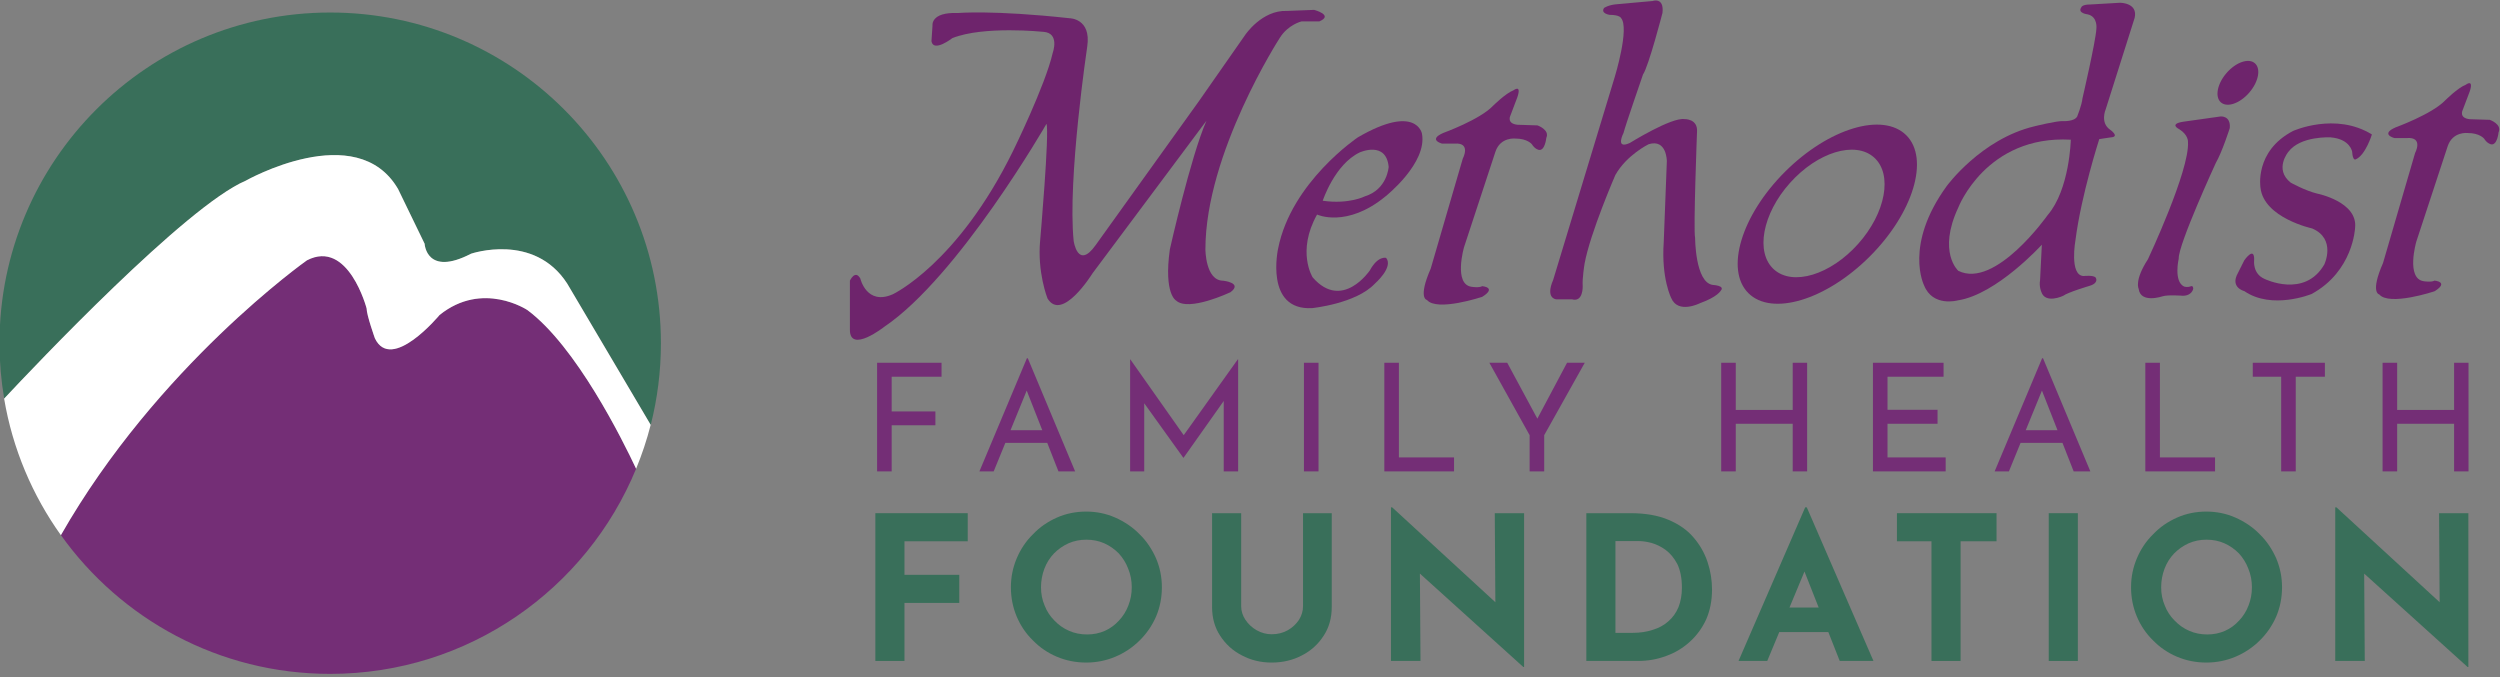 <?xml version="1.0" encoding="UTF-8" standalone="no"?> <svg xmlns="http://www.w3.org/2000/svg" xmlns:xlink="http://www.w3.org/1999/xlink" xmlns:serif="http://www.serif.com/" width="100%" height="100%" viewBox="0 0 657 178" version="1.1" xml:space="preserve" style="fill-rule:evenodd;clip-rule:evenodd;stroke-linejoin:round;stroke-miterlimit:2;"><rect x="0" y="0" width="657" height="178" fill="#808080" stroke="none"/> <g transform="matrix(1,0,0,1,-61.987,-192.533)"> <g transform="matrix(1.45,0,0,1.45,-264.236,-120.031)"> <g> <g transform="matrix(0.997,0,0,0.997,75.008,-25.592)"> <g transform="matrix(1.793,0,0,1.793,304.925,248.046)"> <path d="M0,30.001L0,25.02C0,25.02 0.529,23.853 1.06,24.807C1.06,24.807 1.696,27.565 4.346,26.397C4.346,26.397 10.919,23.323 16.538,11.874C16.538,11.874 19.825,5.194 20.567,1.908C20.567,1.908 21.308,-0.106 19.612,-0.212C19.612,-0.212 13.57,-0.847 10.39,0.424C10.39,0.424 8.482,1.909 8.269,0.743L8.375,-0.847C8.375,-0.847 8.163,-2.226 10.919,-2.119C10.919,-2.119 14.523,-2.438 22.263,-1.591C22.263,-1.591 24.488,-1.591 24.064,1.272C24.064,1.272 22.052,14.736 22.687,20.991C22.687,20.991 23.11,23.958 24.914,21.414L35.408,6.785L40.073,0.106C40.073,0.106 41.77,-2.438 44.314,-2.332L47.069,-2.438C47.069,-2.438 49.083,-1.908 47.6,-1.272L45.799,-1.272C45.799,-1.272 44.42,-0.954 43.571,0.424C43.571,0.424 36.044,12.086 36.044,21.839C36.044,21.839 36.044,25.02 37.847,25.02C37.847,25.02 39.861,25.231 38.589,26.185C38.589,26.185 34.348,28.201 33.076,27.034C33.076,27.034 31.804,26.397 32.44,21.839C32.44,21.839 34.56,12.403 36.151,8.799L24.595,24.277C24.595,24.277 21.52,29.258 20.036,26.821C20.036,26.821 18.975,24.171 19.294,20.884C19.294,20.884 20.248,9.966 19.93,9.118C19.93,9.118 11.025,24.595 3.499,29.684C3.499,29.684 0,32.439 0,30.001Z" style="fill:rgb(110,36,108);fill-rule:nonzero;"></path> </g> <g transform="matrix(1.793,0,0,1.793,397.614,289.559)"> <path d="M0,-11.142C0,-11.142 2.674,-12.352 2.929,-9.678C2.929,-9.678 2.802,-7.386 0.51,-6.685C0.51,-6.685 -1.083,-5.857 -3.756,-6.24C-3.756,-6.24 -2.547,-9.933 0,-11.142ZM2.612,-6.685C2.612,-6.685 6.876,-10.06 6.303,-13.053C6.303,-13.053 5.73,-16.109 -0.191,-12.67C-0.191,-12.67 -6.94,-8.149 -8.278,-1.4C-8.278,-1.4 -9.678,4.903 -4.839,4.648C-4.839,4.648 -0.381,4.202 1.528,2.166C1.528,2.166 3.438,0.51 2.674,-0.445C2.674,-0.445 1.847,-0.7 1.019,0.828C1.019,0.828 -1.782,4.967 -4.776,1.529C-4.776,1.529 -6.431,-1.081 -4.331,-4.839C-4.331,-4.839 -1.337,-3.437 2.612,-6.685Z" style="fill:rgb(110,36,108);fill-rule:nonzero;"></path> </g> <g transform="matrix(1.793,0,0,1.793,419.874,259.879)"> <path d="M0,20.056C0,20.056 -4.584,21.584 -5.603,20.374C-5.603,20.374 -6.557,20.247 -5.221,17.191L-1.974,6.048C-1.974,6.048 -1.082,4.392 -2.801,4.521L-4.076,4.521C-4.076,4.521 -5.54,4.137 -3.948,3.438C-3.948,3.438 -0.254,2.1 1.083,0.7C1.083,0.7 2.355,-0.573 3.183,-0.892C3.183,-0.892 4.012,-1.528 3.565,-0.192L2.866,1.655C2.866,1.655 2.42,2.482 3.565,2.609L5.603,2.674C5.603,2.674 6.876,3.12 6.495,3.948C6.495,3.948 6.367,5.285 5.73,5.157C5.73,5.157 5.349,5.093 5.031,4.583C5.031,4.583 4.584,4.01 3.375,4.01C3.375,4.01 1.846,3.82 1.337,5.348L-1.846,15.026C-1.846,15.026 -2.929,18.783 -1.082,19.038C-1.082,19.038 -0.319,19.164 0,18.974C0,18.974 1.528,19.101 0,20.056Z" style="fill:rgb(110,36,108);fill-rule:nonzero;"></path> </g> <g transform="matrix(1.793,0,0,1.793,432.772,247.546)"> <path d="M0,25.216L6.24,4.649C6.24,4.649 7.768,-0.318 6.877,-1.336C6.877,-1.336 6.749,-1.654 5.731,-1.654C5.731,-1.654 4.776,-1.782 5.159,-2.355C5.159,-2.355 5.603,-2.673 6.496,-2.737L10.061,-3.056C10.061,-3.056 11.271,-3.501 11.08,-1.845C11.08,-1.845 9.678,3.567 9.106,4.395C9.106,4.395 7.26,9.743 7.133,10.316C7.133,10.316 6.241,12.035 7.769,11.335C7.769,11.335 11.971,8.723 13.308,8.915C13.308,8.915 14.71,8.852 14.582,10.252C14.582,10.252 14.2,20.249 14.39,20.949C14.39,20.949 14.39,25.471 16.174,25.725C16.174,25.725 17.448,25.789 17.001,26.298C17.001,26.298 16.683,26.934 14.9,27.571C14.9,27.571 12.671,28.717 11.971,27.062C11.971,27.062 10.953,25.087 11.208,21.395L11.524,13.181C11.524,13.181 11.525,10.889 9.679,11.462C9.679,11.462 7.451,12.544 6.304,14.582C6.304,14.582 3.757,20.439 3.185,23.559C3.185,23.559 2.93,25.087 2.994,25.853C2.994,25.853 3.057,27.508 1.91,27.189L0.319,27.189C0.319,27.189 -0.827,27.125 0,25.216Z" style="fill:rgb(110,36,108);fill-rule:nonzero;"></path> </g> <g transform="matrix(1.793,0,0,1.793,488.208,275.41)"> <path d="M0,6.029C-2.8,9.165 -6.619,10.327 -8.53,8.62C-10.439,6.915 -9.717,2.988 -6.915,-0.148C-4.114,-3.284 -0.295,-4.444 1.614,-2.738C3.525,-1.032 2.802,2.893 0,6.029ZM4.887,-4.983C2.516,-7.358 -2.992,-5.701 -7.416,-1.284C-11.84,3.132 -13.504,8.639 -11.134,11.012C-8.763,13.387 -3.255,11.731 1.169,7.314C5.594,2.897 7.257,-2.61 4.887,-4.983Z" style="fill:rgb(110,36,108);fill-rule:nonzero;"></path> </g> <g transform="matrix(1.793,0,0,1.793,522.658,259.148)"> <path d="M0,12.178C0,12.178 -5.295,19.708 -9.06,17.824C-9.06,17.824 -11.178,15.943 -9.06,11.412C-9.06,11.412 -6.239,4.06 2.35,4.531C2.35,4.531 2.236,9.589 0,12.178ZM8.822,-7.822C9.175,-9.352 7.352,-9.352 7.352,-9.352L4.292,-9.176C3.469,-9.176 3.411,-8.88 3.411,-8.88C2.997,-8.293 4.057,-8.176 4.057,-8.176C5.117,-7.939 4.941,-6.704 4.941,-6.704C4.88,-5.469 3.529,0.355 3.529,0.355C3.469,1.002 2.997,2.179 2.997,2.179C2.704,2.709 1.585,2.649 1.585,2.649C0.998,2.591 -1.353,3.178 -1.353,3.178C-6.766,4.472 -10.235,9.238 -10.235,9.238C-14.589,15.237 -12.53,19.295 -12.53,19.295C-11.647,21.53 -9.118,20.825 -9.118,20.825C-5.178,20.237 -0.588,15.178 -0.588,15.178L-0.767,18.766C-0.883,19.413 -0.648,19.943 -0.648,19.943C-0.237,21.236 1.585,20.355 1.585,20.355C2.056,20 4.235,19.355 4.235,19.355C5.234,19.061 4.88,18.531 4.88,18.531C4.704,18.236 3.645,18.354 3.645,18.354C2.176,18.295 2.822,14.707 2.822,14.707C3.411,10.119 5.234,4.472 5.234,4.472L6.41,4.296C7.352,4.238 6.352,3.531 6.352,3.531C5.294,2.825 5.88,1.472 5.88,1.472L8.822,-7.822Z" style="fill:rgb(110,36,108);fill-rule:nonzero;"></path> </g> <g transform="matrix(1.793,0,0,1.793,547.331,295.957)"> <path d="M0,-17.822L3.764,-18.352C3.764,-18.352 4.822,-18.47 4.706,-17.176C4.706,-17.176 3.939,-14.763 3.293,-13.646C3.293,-13.646 -0.53,-5.353 -0.471,-3.94C-0.471,-3.94 -1.001,-1.647 0.058,-1.117C0.058,-1.117 0.353,-1 0.706,-1.117C0.706,-1.117 0.999,-1.293 0.999,-0.881C0.999,-0.881 0.882,-0.175 -0.059,-0.175C-0.059,-0.175 -1.59,-0.294 -2.118,-0.117C-2.118,-0.117 -4.353,0.648 -4.531,-0.881C-4.531,-0.881 -5.001,-1.705 -3.59,-3.881C-3.59,-3.881 0.647,-12.881 0.469,-15.764C0.469,-15.764 0.528,-16.47 -0.411,-17.058C-0.411,-17.058 -1.531,-17.587 0,-17.822Z" style="fill:rgb(110,36,108);fill-rule:nonzero;"></path> </g> <g transform="matrix(1.174,-1.355,-1.355,-1.174,559.939,256.545)"> <ellipse cx="-1.149" cy="0.994" rx="2.627" ry="1.521" style="fill:rgb(110,36,108);"></ellipse> </g> <g transform="matrix(1.793,0,0,1.793,581.605,294.165)"> <path d="M0,-15.529C0,-15.529 -0.649,-13.411 -1.649,-13.001C-1.649,-13.001 -1.943,-12.823 -2,-13.765C-2,-13.765 -2.176,-15.059 -4.176,-15.234C-4.176,-15.234 -7.236,-15.411 -8.471,-13.765C-8.471,-13.765 -9.94,-12.001 -8.235,-10.647C-8.235,-10.647 -6.764,-9.823 -5.53,-9.529C-5.53,-9.529 -1.412,-8.706 -1.705,-6.059C-1.705,-6.059 -1.883,-1.648 -6.118,0.647C-6.118,0.647 -10.117,2.294 -12.94,0.352C-12.94,0.352 -14.411,0 -13.588,-1.471L-12.94,-2.765C-12.94,-2.765 -11.883,-4.294 -11.94,-2.765C-11.94,-2.765 -12.119,-1.412 -10.883,-0.883C-10.883,-0.883 -6.824,1.118 -4.823,-2.353C-4.823,-2.353 -3.588,-4.94 -6.058,-5.999C-6.058,-5.999 -10.941,-7.059 -11.295,-10.117C-11.295,-10.117 -11.941,-13.823 -7.999,-15.882C-7.999,-15.882 -3.706,-17.823 0,-15.529Z" style="fill:rgb(110,36,108);fill-rule:nonzero;"></path> </g> <g transform="matrix(1.793,0,0,1.793,592.988,258.866)"> <path d="M0,20.059C0,20.059 -4.585,21.586 -5.602,20.377C-5.602,20.377 -6.559,20.249 -5.221,17.193L-1.974,6.051C-1.974,6.051 -1.082,4.395 -2.8,4.522L-4.075,4.522C-4.075,4.522 -5.538,4.139 -3.948,3.44C-3.948,3.44 -0.255,2.102 1.083,0.702C1.083,0.702 2.355,-0.571 3.182,-0.891C3.182,-0.891 4.01,-1.527 3.565,-0.19L2.865,1.657C2.865,1.657 2.419,2.485 3.565,2.611L5.605,2.675C5.605,2.675 6.876,3.122 6.493,3.95C6.493,3.95 6.367,5.287 5.73,5.159C5.73,5.159 5.349,5.095 5.03,4.586C5.03,4.586 4.586,4.013 3.373,4.013C3.373,4.013 1.846,3.821 1.335,5.35L-1.848,15.028C-1.848,15.028 -2.931,18.785 -1.083,19.039C-1.083,19.039 -0.32,19.165 0,18.976C0,18.976 1.529,19.103 0,20.059Z" style="fill:rgb(110,36,108);fill-rule:nonzero;"></path> </g> </g> <g transform="matrix(0.666,0,0,0.666,287.59,-24.229)"> <g transform="matrix(40.888,0,0,40.888,140.429,488.327)"> <path d="M0.104,-0.723L0.533,-0.723L0.533,-0.63L0.201,-0.63L0.201,-0.399L0.492,-0.399L0.492,-0.307L0.201,-0.307L0.201,-0L0.104,-0L0.104,-0.723Z" style="fill:rgb(116,46,118);fill-rule:nonzero;"></path> </g> <g transform="matrix(40.888,0,0,40.888,171.217,488.327)"> <path d="M0.032,-0L0.348,-0.753L0.354,-0.753L0.669,-0L0.558,-0L0.322,-0.601L0.391,-0.646L0.127,-0L0.032,-0ZM0.217,-0.274L0.486,-0.274L0.518,-0.19L0.189,-0.19L0.217,-0.274Z" style="fill:rgb(116,46,118);fill-rule:nonzero;"></path> </g> <g transform="matrix(40.888,0,0,40.888,209.283,488.327)"> <path d="M0.104,-0L0.104,-0.746L0.105,-0.746L0.484,-0.208L0.443,-0.216L0.821,-0.746L0.823,-0.746L0.823,-0L0.727,-0L0.727,-0.526L0.733,-0.477L0.46,-0.091L0.458,-0.091L0.181,-0.477L0.198,-0.522L0.198,-0L0.104,-0Z" style="fill:rgb(116,46,118);fill-rule:nonzero;"></path> </g> <g transform="matrix(40.888,0,0,40.888,256.59,488.327)"> <rect x="0.104" y="-0.723" width="0.097" height="0.723" style="fill:rgb(116,46,118);fill-rule:nonzero;"></rect> </g> <g transform="matrix(40.888,0,0,40.888,278.465,488.327)"> <path d="M0.104,-0.723L0.201,-0.723L0.201,-0.093L0.568,-0.093L0.568,-0L0.104,-0L0.104,-0.723Z" style="fill:rgb(116,46,118);fill-rule:nonzero;"></path> </g> <g transform="matrix(40.888,0,0,40.888,310.153,488.327)"> <path d="M0.296,-0.241L0.028,-0.723L0.147,-0.723L0.362,-0.324L0.332,-0.322L0.545,-0.723L0.663,-0.723L0.393,-0.241L0.393,-0L0.296,-0L0.296,-0.241Z" style="fill:rgb(116,46,118);fill-rule:nonzero;"></path> </g> <g transform="matrix(40.888,0,0,40.888,370.135,488.327)"> <path d="M0.676,-0.723L0.676,-0L0.58,-0L0.58,-0.317L0.201,-0.317L0.201,-0L0.104,-0L0.104,-0.723L0.201,-0.723L0.201,-0.409L0.58,-0.409L0.58,-0.723L0.676,-0.723Z" style="fill:rgb(116,46,118);fill-rule:nonzero;"></path> </g> <g transform="matrix(40.888,0,0,40.888,411.432,488.327)"> <path d="M0.104,-0.723L0.574,-0.723L0.574,-0.63L0.201,-0.63L0.201,-0.41L0.534,-0.41L0.534,-0.317L0.201,-0.317L0.201,-0.093L0.588,-0.093L0.588,-0L0.104,-0L0.104,-0.723Z" style="fill:rgb(116,46,118);fill-rule:nonzero;"></path> </g> <g transform="matrix(40.888,0,0,40.888,447.495,488.327)"> <path d="M0.032,-0L0.348,-0.753L0.354,-0.753L0.669,-0L0.558,-0L0.322,-0.601L0.391,-0.646L0.127,-0L0.032,-0ZM0.217,-0.274L0.486,-0.274L0.518,-0.19L0.189,-0.19L0.217,-0.274Z" style="fill:rgb(116,46,118);fill-rule:nonzero;"></path> </g> <g transform="matrix(40.888,0,0,40.888,485.561,488.327)"> <path d="M0.104,-0.723L0.201,-0.723L0.201,-0.093L0.568,-0.093L0.568,-0L0.104,-0L0.104,-0.723Z" style="fill:rgb(116,46,118);fill-rule:nonzero;"></path> </g> <g transform="matrix(40.888,0,0,40.888,516.963,488.327)"> <path d="M0.051,-0.723L0.531,-0.723L0.531,-0.63L0.337,-0.63L0.337,-0L0.24,-0L0.24,-0.63L0.051,-0.63L0.051,-0.723Z" style="fill:rgb(116,46,118);fill-rule:nonzero;"></path> </g> <g transform="matrix(40.888,0,0,40.888,550.122,488.327)"> <path d="M0.676,-0.723L0.676,-0L0.58,-0L0.58,-0.317L0.201,-0.317L0.201,-0L0.104,-0L0.104,-0.723L0.201,-0.723L0.201,-0.409L0.58,-0.409L0.58,-0.723L0.676,-0.723Z" style="fill:rgb(116,46,118);fill-rule:nonzero;"></path> </g> </g> <g transform="matrix(0.89,0,0,0.89,234.089,-99.257)"> <g transform="matrix(40.888,0,0,40.888,164.143,488.327)"> <path d="M0.095,-0.736L0.555,-0.736L0.555,-0.596L0.24,-0.596L0.24,-0.429L0.513,-0.429L0.513,-0.289L0.24,-0.289L0.24,-0L0.095,-0L0.095,-0.736Z" style="fill:rgb(57,111,90);fill-rule:nonzero;"></path> </g> <g transform="matrix(40.888,0,0,40.888,193.583,488.327)"> <path d="M0.05,-0.367C0.05,-0.418 0.06,-0.466 0.079,-0.511C0.098,-0.556 0.125,-0.597 0.16,-0.631C0.194,-0.667 0.234,-0.694 0.279,-0.714C0.324,-0.734 0.373,-0.744 0.425,-0.744C0.476,-0.744 0.525,-0.734 0.57,-0.714C0.615,-0.694 0.656,-0.667 0.691,-0.631C0.726,-0.597 0.753,-0.556 0.773,-0.511C0.792,-0.466 0.802,-0.418 0.802,-0.367C0.802,-0.315 0.792,-0.266 0.773,-0.221C0.753,-0.176 0.726,-0.136 0.691,-0.102C0.656,-0.067 0.615,-0.04 0.57,-0.021C0.525,-0.002 0.476,0.008 0.425,0.008C0.373,0.008 0.324,-0.002 0.279,-0.021C0.234,-0.04 0.194,-0.067 0.16,-0.102C0.125,-0.136 0.098,-0.176 0.079,-0.221C0.06,-0.266 0.05,-0.315 0.05,-0.367ZM0.2,-0.367C0.2,-0.334 0.206,-0.304 0.218,-0.276C0.229,-0.247 0.246,-0.222 0.267,-0.201C0.288,-0.179 0.312,-0.162 0.34,-0.15C0.367,-0.138 0.397,-0.132 0.43,-0.132C0.461,-0.132 0.491,-0.138 0.518,-0.15C0.545,-0.162 0.568,-0.179 0.588,-0.201C0.608,-0.222 0.624,-0.247 0.635,-0.276C0.646,-0.304 0.652,-0.334 0.652,-0.367C0.652,-0.4 0.646,-0.431 0.634,-0.46C0.623,-0.489 0.607,-0.514 0.587,-0.536C0.566,-0.557 0.542,-0.574 0.515,-0.586C0.488,-0.598 0.458,-0.604 0.426,-0.604C0.394,-0.604 0.364,-0.598 0.337,-0.586C0.31,-0.574 0.286,-0.557 0.265,-0.536C0.244,-0.514 0.228,-0.489 0.217,-0.46C0.206,-0.431 0.2,-0.4 0.2,-0.367Z" style="fill:rgb(57,111,90);fill-rule:nonzero;"></path> </g> <g transform="matrix(40.888,0,0,40.888,233.325,488.327)"> <path d="M0.225,-0.272C0.225,-0.249 0.232,-0.226 0.246,-0.205C0.26,-0.184 0.279,-0.166 0.302,-0.153C0.325,-0.14 0.35,-0.133 0.377,-0.133C0.407,-0.133 0.434,-0.14 0.457,-0.153C0.48,-0.166 0.499,-0.184 0.513,-0.205C0.526,-0.226 0.533,-0.249 0.533,-0.272L0.533,-0.736L0.676,-0.736L0.676,-0.269C0.676,-0.215 0.663,-0.167 0.636,-0.126C0.609,-0.084 0.573,-0.051 0.528,-0.028C0.483,-0.004 0.432,0.008 0.377,0.008C0.322,0.008 0.273,-0.004 0.228,-0.028C0.183,-0.051 0.147,-0.084 0.12,-0.126C0.093,-0.167 0.08,-0.215 0.08,-0.269L0.08,-0.736L0.225,-0.736L0.225,-0.272Z" style="fill:rgb(57,111,90);fill-rule:nonzero;"></path> </g> <g transform="matrix(40.888,0,0,40.888,269.143,488.327)"> <path d="M0.754,0.03L0.196,-0.474L0.239,-0.45L0.242,-0L0.095,-0L0.095,-0.765L0.101,-0.765L0.647,-0.263L0.615,-0.277L0.612,-0.736L0.758,-0.736L0.758,0.03L0.754,0.03Z" style="fill:rgb(57,111,90);fill-rule:nonzero;"></path> </g> <g transform="matrix(40.888,0,0,40.888,308.926,488.327)"> <path d="M0.095,-0L0.095,-0.736L0.315,-0.736C0.389,-0.736 0.452,-0.725 0.504,-0.703C0.556,-0.681 0.598,-0.652 0.629,-0.615C0.661,-0.578 0.684,-0.537 0.699,-0.492C0.714,-0.447 0.721,-0.401 0.721,-0.355C0.721,-0.3 0.711,-0.251 0.692,-0.207C0.672,-0.164 0.645,-0.127 0.611,-0.096C0.577,-0.065 0.538,-0.041 0.493,-0.025C0.448,-0.008 0.401,-0 0.351,-0L0.095,-0ZM0.24,-0.14L0.326,-0.14C0.363,-0.14 0.396,-0.145 0.426,-0.155C0.456,-0.164 0.482,-0.178 0.503,-0.197C0.525,-0.216 0.542,-0.239 0.554,-0.268C0.565,-0.296 0.571,-0.328 0.571,-0.365C0.571,-0.413 0.563,-0.452 0.548,-0.483C0.532,-0.513 0.513,-0.536 0.49,-0.553C0.467,-0.57 0.443,-0.581 0.419,-0.588C0.395,-0.594 0.375,-0.597 0.358,-0.597L0.24,-0.597L0.24,-0.14Z" style="fill:rgb(57,111,90);fill-rule:nonzero;"></path> </g> <g transform="matrix(40.888,0,0,40.888,343.313,488.327)"> <path d="M0.012,-0L0.344,-0.765L0.352,-0.765L0.684,-0L0.516,-0L0.304,-0.538L0.409,-0.61L0.155,-0L0.012,-0ZM0.239,-0.266L0.46,-0.266L0.511,-0.144L0.194,-0.144L0.239,-0.266Z" style="fill:rgb(57,111,90);fill-rule:nonzero;"></path> </g> <g transform="matrix(40.888,0,0,40.888,374.224,488.327)"> <path d="M0.045,-0.736L0.541,-0.736L0.541,-0.596L0.362,-0.596L0.362,-0L0.217,-0L0.217,-0.596L0.045,-0.596L0.045,-0.736Z" style="fill:rgb(57,111,90);fill-rule:nonzero;"></path> </g> <g transform="matrix(40.888,0,0,40.888,403.091,488.327)"> <rect x="0.095" y="-0.736" width="0.145" height="0.736" style="fill:rgb(57,111,90);fill-rule:nonzero;"></rect> </g> <g transform="matrix(40.888,0,0,40.888,421.694,488.327)"> <path d="M0.05,-0.367C0.05,-0.418 0.06,-0.466 0.079,-0.511C0.098,-0.556 0.125,-0.597 0.16,-0.631C0.194,-0.667 0.234,-0.694 0.279,-0.714C0.324,-0.734 0.373,-0.744 0.425,-0.744C0.476,-0.744 0.525,-0.734 0.57,-0.714C0.615,-0.694 0.656,-0.667 0.691,-0.631C0.726,-0.597 0.753,-0.556 0.773,-0.511C0.792,-0.466 0.802,-0.418 0.802,-0.367C0.802,-0.315 0.792,-0.266 0.773,-0.221C0.753,-0.176 0.726,-0.136 0.691,-0.102C0.656,-0.067 0.615,-0.04 0.57,-0.021C0.525,-0.002 0.476,0.008 0.425,0.008C0.373,0.008 0.324,-0.002 0.279,-0.021C0.234,-0.04 0.194,-0.067 0.16,-0.102C0.125,-0.136 0.098,-0.176 0.079,-0.221C0.06,-0.266 0.05,-0.315 0.05,-0.367ZM0.2,-0.367C0.2,-0.334 0.206,-0.304 0.218,-0.276C0.229,-0.247 0.246,-0.222 0.267,-0.201C0.288,-0.179 0.312,-0.162 0.34,-0.15C0.367,-0.138 0.397,-0.132 0.43,-0.132C0.461,-0.132 0.491,-0.138 0.518,-0.15C0.545,-0.162 0.568,-0.179 0.588,-0.201C0.608,-0.222 0.624,-0.247 0.635,-0.276C0.646,-0.304 0.652,-0.334 0.652,-0.367C0.652,-0.4 0.646,-0.431 0.634,-0.46C0.623,-0.489 0.607,-0.514 0.587,-0.536C0.566,-0.557 0.542,-0.574 0.515,-0.586C0.488,-0.598 0.458,-0.604 0.426,-0.604C0.394,-0.604 0.364,-0.598 0.337,-0.586C0.31,-0.574 0.286,-0.557 0.265,-0.536C0.244,-0.514 0.228,-0.489 0.217,-0.46C0.206,-0.431 0.2,-0.4 0.2,-0.367Z" style="fill:rgb(57,111,90);fill-rule:nonzero;"></path> </g> <g transform="matrix(40.888,0,0,40.888,461.437,488.327)"> <path d="M0.754,0.03L0.196,-0.474L0.239,-0.45L0.242,-0L0.095,-0L0.095,-0.765L0.101,-0.765L0.647,-0.263L0.615,-0.277L0.612,-0.736L0.758,-0.736L0.758,0.03L0.754,0.03Z" style="fill:rgb(57,111,90);fill-rule:nonzero;"></path> </g> </g> <g transform="matrix(1.312,0,0,1.312,-61.903,-634.201)"> <g transform="matrix(1.92,0,0,1.92,291.518,730.93)"> <path d="M0,-21.052C0,-21.052 -3.22,-23.199 -6.322,-20.694C-6.322,-20.694 -9.781,-16.519 -10.974,-19.023C-10.974,-19.023 -11.569,-20.694 -11.569,-21.171C-11.569,-21.171 -12.881,-26.18 -15.863,-24.63C-15.863,-24.63 -26.612,-17.045 -33.564,-4.857C-29.25,1.185 -22.184,5.128 -14.194,5.128C-4.25,5.128 4.264,-0.974 7.822,-9.635C6.843,-11.722 3.506,-18.447 0,-21.052Z" style="fill:rgb(116,46,118);fill-rule:nonzero;"></path> </g> <g transform="matrix(1.92,0,0,1.92,252.596,683.132)"> <path d="M0,-5.454C0,-5.454 7.992,-9.987 10.973,-4.858L12.882,-0.922C12.882,-0.922 13.001,1.465 16.221,-0.206C16.221,-0.206 20.753,-1.758 23.139,1.94L29.146,12.107C29.623,10.228 29.878,8.26 29.878,6.234C29.878,-6.907 19.224,-17.561 6.083,-17.561C-7.058,-17.561 -17.711,-6.907 -17.711,6.234C-17.711,7.594 -17.593,8.922 -17.372,10.22C-15.169,7.863 -4.278,-3.635 0,-5.454Z" style="fill:rgb(57,111,90);fill-rule:nonzero;"></path> </g> <g transform="matrix(1.92,0,0,1.92,297.012,698.713)"> <path d="M0,-6.177C-2.386,-9.875 -6.918,-8.323 -6.918,-8.323C-10.138,-6.653 -10.257,-9.039 -10.257,-9.039L-12.166,-12.975C-15.147,-18.104 -23.139,-13.571 -23.139,-13.571C-27.417,-11.752 -38.308,-0.254 -40.511,2.103C-39.901,5.721 -38.475,9.059 -36.427,11.927C-29.474,-0.261 -18.725,-7.846 -18.725,-7.846C-15.743,-9.397 -14.431,-4.387 -14.431,-4.387C-14.431,-3.91 -13.836,-2.24 -13.836,-2.24C-12.643,0.264 -9.184,-3.91 -9.184,-3.91C-6.082,-6.415 -2.862,-4.268 -2.862,-4.268C0.644,-1.663 3.981,5.062 4.96,7.149C5.379,6.128 5.732,5.075 6.008,3.99L0,-6.177Z" style="fill:white;fill-rule:nonzero;"></path> </g> </g> </g> </g> </g> </svg> 